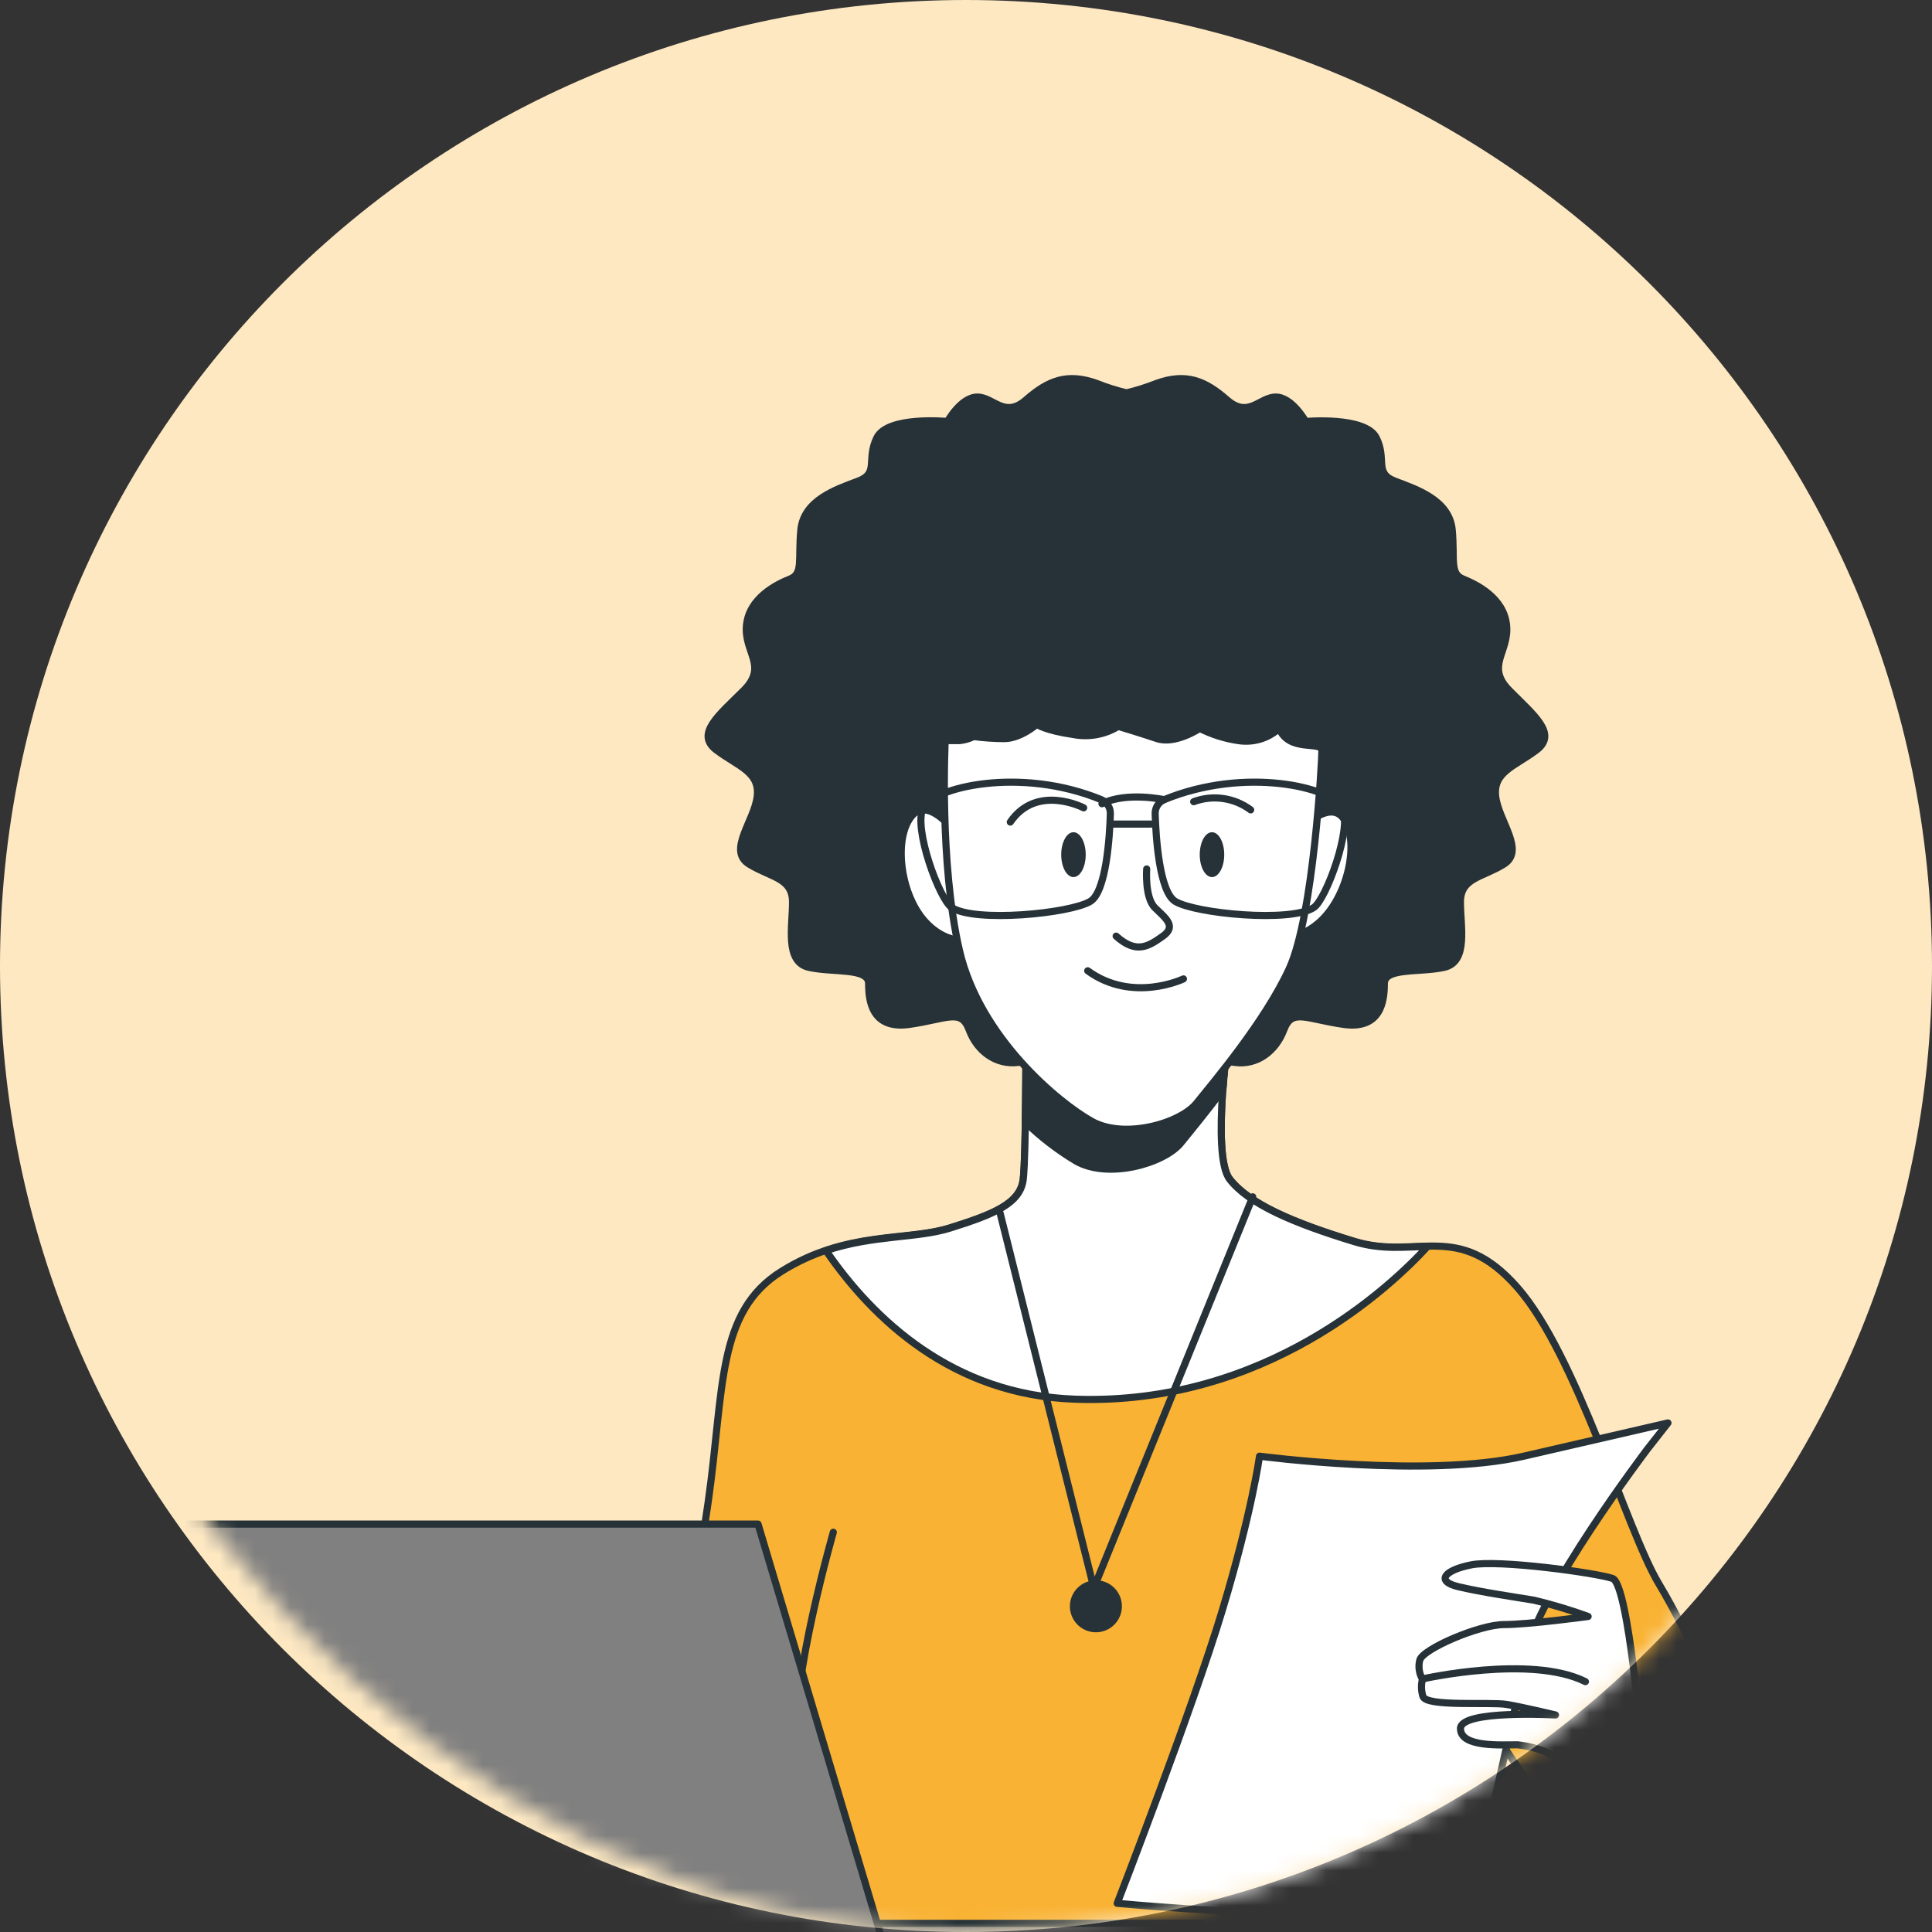 <svg width="110" height="110" viewBox="0 0 110 110" fill="none" xmlns="http://www.w3.org/2000/svg">
<rect x="0" y="0" width="110" height="110" fill="#333333" stroke="none"/>
<path d="M0 55C0 24.624 24.624 0 55 0C85.376 0 110 24.624 110 55C110 85.376 85.376 110 55 110C24.624 110 0 85.376 0 55Z" fill="#FDE8C2"/>
<mask id="mask0" mask-type="alpha" maskUnits="userSpaceOnUse" x="0" y="0" width="110" height="110">
<rect width="110" height="110" rx="55" fill="#C4C4C4"/>
</mask>
<g mask="url(#mask0)">
<path d="M70.012 58.309C70.012 58.309 68.929 65.73 70.012 67.124C71.094 68.519 73.568 69.598 77.124 70.681C80.681 71.763 83 69.44 86.398 73.308C89.796 77.177 92.587 87.067 94.44 90.162C96.293 93.256 98.462 98.049 98.945 101.621C99.427 105.194 97.862 107.185 94.768 107.651C91.674 108.118 86.252 100.539 85.648 99.456C85.044 98.373 82.072 94.805 82.072 94.805C82.072 94.805 80.368 107.331 80.368 107.947C80.368 108.564 80.522 110.575 80.522 110.575H35.993C35.993 110.575 39.395 92.023 40.32 85.526C41.245 79.03 40.786 74.703 44.497 72.384C48.207 70.064 51.609 70.685 54.083 69.91C56.557 69.136 58.102 68.519 58.26 67.129C58.418 65.738 58.414 59.241 58.414 59.241L70.012 58.309Z" fill="#F9B233" stroke="#263238" stroke-width="0.406" stroke-linecap="round" stroke-linejoin="round"/>
<path d="M37.599 103.271L17.234 108.632L18.844 110.595H42.068" fill="#F9B233"/>
<path d="M37.599 103.271L17.234 108.632L18.844 110.595H42.068" stroke="#263238" stroke-width="0.406" stroke-linecap="round" stroke-linejoin="round"/>
<path d="M14.639 106.584C13.746 106.03 12.746 105.671 11.705 105.531C10.663 105.391 9.604 105.474 8.597 105.773C5.3 106.734 3.65 109.621 3.65 110.582H17.526C17.355 109.75 17.009 108.963 16.511 108.274C16.013 107.585 15.375 107.009 14.639 106.584Z" fill="#808080" stroke="#263238" stroke-width="0.406" stroke-linecap="round" stroke-linejoin="round"/>
<path d="M6.123 103.289C6.123 103.289 4.335 105.901 4.335 106.862C4.335 107.823 3.374 108.784 4.741 109.197C6.107 109.611 6.938 104.802 6.938 104.254C6.938 103.707 6.123 103.289 6.123 103.289Z" fill="white" stroke="#263238" stroke-width="0.406" stroke-linecap="round" stroke-linejoin="round"/>
<path d="M8.597 103.154C8.597 103.154 6.671 102.749 6.123 103.288C5.576 103.827 4.611 108.649 4.749 109.196C4.886 109.744 6.261 109.882 6.671 109.334C7.08 108.787 8.597 103.154 8.597 103.154Z" fill="white" stroke="#263238" stroke-width="0.406" stroke-linecap="round" stroke-linejoin="round"/>
<path d="M22.611 107.294L19.367 106.925C19.184 106.706 18.983 106.501 18.767 106.313C18.155 105.932 17.509 105.609 16.837 105.348C16.837 105.348 11.066 103.284 9.83 102.461C8.593 101.638 7.908 103.272 7.498 104.249C7.088 105.226 6.123 108.645 6.123 109.606C6.123 110.567 7.632 110.977 7.908 109.878C8.183 108.779 10.381 105.21 10.381 105.21L13.264 106.309C13.264 106.309 13.54 106.715 12.303 107.546C11.066 108.377 9.282 110.153 9.83 110.429C10.377 110.705 12.027 110.567 12.579 110.024C13.13 109.48 16.014 108.807 16.014 108.807C16.014 108.807 18.625 110.457 19.173 110.595C19.527 110.647 19.885 110.669 20.243 110.66H23.593C23.736 110.062 23.721 109.437 23.549 108.847C23.377 108.257 23.054 107.722 22.611 107.294Z" fill="white" stroke="#263238" stroke-width="0.406" stroke-linecap="round" stroke-linejoin="round"/>
<path d="M12.656 107.293C12.656 107.293 13.873 105.906 14.858 105.74" stroke="#263238" stroke-width="0.406" stroke-linecap="round" stroke-linejoin="round"/>
<path d="M92.457 96.064C93.925 96.541 95.364 97.103 96.767 97.747C98.766 98.692 99.504 100.991 99.2 103.85C98.896 106.709 96.885 108.903 93.929 108.059C90.973 107.216 89.403 104.815 89.298 102.901C89.192 100.987 88.337 96.693 92.457 96.064Z" fill="white" stroke="#263238" stroke-width="0.406" stroke-linecap="round" stroke-linejoin="round"/>
<path d="M61.196 79.664C54.237 79.417 49.724 75.131 47.027 71.205C49.74 70.297 52.185 70.516 54.083 69.924C56.557 69.149 58.102 68.533 58.26 67.142C58.418 65.751 58.414 59.255 58.414 59.255L70.012 58.326C70.012 58.326 68.929 65.747 70.012 67.142C71.094 68.537 73.568 69.616 77.124 70.698C78.681 71.169 79.999 70.99 81.281 70.966C79.192 73.245 72.023 80.049 61.196 79.664Z" fill="white" stroke="#263238" stroke-width="0.406" stroke-linecap="round" stroke-linejoin="round"/>
<path d="M58.394 63.902C59.266 64.746 60.232 65.487 61.273 66.112C63.13 67.158 66.309 66.23 67.238 65.07C67.692 64.502 68.629 63.383 69.63 62.037C69.772 60.078 70.036 58.326 70.036 58.326L58.438 59.255C58.438 59.255 58.414 61.692 58.394 63.902Z" fill="#263238" stroke="#263238" stroke-width="0.406" stroke-linecap="round" stroke-linejoin="round"/>
<path d="M93.811 82.488C93.811 82.488 87.497 90.801 86.865 94.276C86.232 97.751 84.233 106.157 84.233 106.157C84.233 106.157 78.13 108.789 74.237 108.895C70.344 109 63.609 108.367 63.609 108.367C63.609 108.367 67.923 97.236 69.606 91.644C71.289 86.052 71.711 82.909 71.711 82.909C71.711 82.909 81.289 84.171 86.759 82.909L94.967 81.016L93.811 82.488Z" fill="white" stroke="#263238" stroke-width="0.406" stroke-linecap="round" stroke-linejoin="round"/>
<path d="M93.511 99.918C93.511 99.918 92.741 90.186 91.812 89.87C90.883 89.553 85.324 88.787 83.771 89.095C82.218 89.403 81.743 90.024 83 90.332C84.257 90.64 86.398 90.952 87.327 91.106C88.376 91.356 89.409 91.666 90.421 92.035C90.421 92.035 87.019 92.497 85.628 92.497C84.237 92.497 80.989 93.888 80.835 94.525C80.743 94.892 80.799 95.281 80.989 95.608C80.907 95.927 80.916 96.262 81.013 96.577C81.167 97.197 84.853 96.889 85.782 97.043C86.711 97.197 88.564 97.643 88.564 97.643C88.564 97.643 83.154 97.335 83.154 98.418C83.154 99.501 85.47 99.342 86.398 99.342C87.523 99.466 88.592 99.894 89.492 100.579C89.955 101.046 89.801 103.47 91.192 103.937C91.788 104.171 92.412 104.326 93.049 104.399" fill="white"/>
<path d="M93.511 99.918C93.511 99.918 92.741 90.186 91.812 89.87C90.883 89.553 85.324 88.787 83.771 89.095C82.218 89.403 81.743 90.024 83 90.332C84.257 90.64 86.398 90.952 87.327 91.106C88.376 91.356 89.409 91.666 90.421 92.035C90.421 92.035 87.019 92.497 85.628 92.497C84.237 92.497 80.989 93.888 80.835 94.525C80.743 94.892 80.799 95.281 80.989 95.608C80.907 95.927 80.916 96.262 81.013 96.577C81.167 97.197 84.853 96.889 85.782 97.043C86.711 97.197 88.564 97.643 88.564 97.643C88.564 97.643 83.154 97.335 83.154 98.418C83.154 99.501 85.47 99.342 86.398 99.342C87.523 99.466 88.592 99.894 89.492 100.579C89.955 101.046 89.801 103.47 91.192 103.937C91.788 104.171 92.412 104.326 93.049 104.399" stroke="#263238" stroke-width="0.406" stroke-linecap="round" stroke-linejoin="round"/>
<path d="M80.989 95.592C80.989 95.592 87.173 94.197 90.267 95.746" stroke="#263238" stroke-width="0.406" stroke-linecap="round" stroke-linejoin="round"/>
<path d="M47.445 87.24C47.445 87.24 44.971 95.898 45.438 99C45.904 102.102 47.291 105.646 47.445 106.113C47.599 106.579 46.901 110.245 46.901 110.245" stroke="#263238" stroke-width="0.406" stroke-linecap="round" stroke-linejoin="round"/>
<path d="M42.348 39.306C43.739 37.915 42.348 37.141 42.502 35.596C42.656 34.051 44.201 33.276 44.975 32.968C45.75 32.66 45.438 31.885 45.596 30.182C45.754 28.479 47.603 27.863 48.84 27.4C50.077 26.938 49.306 26.184 49.923 24.927C50.539 23.67 53.945 23.998 53.945 23.998C53.945 23.998 54.716 22.607 55.644 22.607C56.573 22.607 57.189 23.844 58.426 22.761C59.663 21.678 60.746 21.216 62.449 21.833C62.999 22.052 63.564 22.23 64.14 22.368C64.717 22.231 65.284 22.052 65.835 21.833C67.534 21.216 68.617 21.678 69.853 22.761C71.09 23.844 71.711 22.607 72.639 22.607C73.568 22.607 74.338 23.998 74.338 23.998C74.338 23.998 77.741 23.69 78.361 24.927C78.981 26.163 78.203 26.934 79.44 27.4C80.677 27.867 82.534 28.483 82.684 30.182C82.834 31.881 82.53 32.656 83.304 32.968C84.079 33.28 85.624 34.047 85.778 35.596C85.932 37.145 84.561 37.915 85.932 39.306C87.303 40.697 88.714 41.78 87.477 42.708C86.24 43.637 85.003 43.945 85.157 45.336C85.312 46.727 86.861 48.43 85.624 49.201C84.387 49.971 83.15 49.975 83.15 51.366C83.15 52.757 83.612 54.768 82.222 55.077C80.831 55.385 78.819 55.077 78.819 56.005C78.819 56.934 78.665 58.633 76.5 58.325C74.334 58.016 73.564 57.396 73.098 58.633C72.631 59.87 71.553 60.66 70.316 60.49C69.079 60.32 67.376 60.182 66.293 61.106C65.759 61.522 65.123 61.785 64.452 61.869V61.922C64.347 61.922 64.241 61.922 64.136 61.922C64.03 61.922 63.925 61.922 63.819 61.922V61.869C63.149 61.784 62.513 61.52 61.978 61.106C60.896 60.182 59.197 60.336 57.96 60.49C56.723 60.644 55.64 59.87 55.178 58.633C54.716 57.396 53.941 58.016 51.776 58.325C49.61 58.633 49.456 56.934 49.456 56.005C49.456 55.077 47.429 55.389 46.054 55.077C44.679 54.764 45.125 52.757 45.125 51.366C45.125 49.975 43.909 49.975 42.652 49.201C41.395 48.426 42.96 46.727 43.114 45.336C43.268 43.945 42.031 43.637 40.794 42.708C39.558 41.78 40.957 40.697 42.348 39.306Z" fill="#263238" stroke="#263238" stroke-width="0.406" stroke-linecap="round" stroke-linejoin="round"/>
<path d="M54.744 47.848C54.744 47.848 52.984 45.209 51.926 46.441C50.867 47.674 51.224 50.841 52.631 52.427C54.038 54.012 55.62 53.481 55.62 53.481" fill="white"/>
<path d="M54.744 47.848C54.744 47.848 52.984 45.209 51.926 46.441C50.867 47.674 51.224 50.841 52.631 52.427C54.038 54.012 55.62 53.481 55.62 53.481" stroke="#263238" stroke-width="0.406" stroke-linecap="round" stroke-linejoin="round"/>
<path d="M73.564 47.715C73.564 47.715 75.62 45.282 76.524 46.645C77.428 48.008 76.707 51.106 75.125 52.505C73.544 53.904 72.031 53.206 72.031 53.206" fill="white"/>
<path d="M73.564 47.715C73.564 47.715 75.62 45.282 76.524 46.645C77.428 48.008 76.707 51.106 75.125 52.505C73.544 53.904 72.031 53.206 72.031 53.206" stroke="#263238" stroke-width="0.406" stroke-linecap="round" stroke-linejoin="round"/>
<path d="M72.83 41.473C72.52 41.755 72.15 41.964 71.749 42.084C71.347 42.203 70.924 42.232 70.51 42.167C69.744 42.055 69 41.821 68.308 41.473C68.308 41.473 66.918 42.402 65.875 42.053C64.833 41.705 63.669 41.356 63.669 41.356C62.907 41.824 61.997 41.99 61.119 41.822C59.497 41.587 59.03 41.242 59.03 41.242C59.03 41.242 58.102 42.053 57.177 42.053C56.595 42.051 56.014 42.012 55.438 41.936C55.184 42.062 54.909 42.14 54.627 42.167H53.816C53.816 42.167 53.471 49.125 54.627 54.113C55.782 59.101 60.304 62.811 62.165 63.845C64.026 64.879 67.206 63.963 68.134 62.803C69.063 61.644 72.023 58.164 73.406 55.147C74.789 52.13 75.263 43.318 75.263 42.739C75.263 42.159 73.398 42.864 72.83 41.473Z" fill="white" stroke="#263238" stroke-width="0.406" stroke-linecap="round" stroke-linejoin="round"/>
<path d="M66.285 45.529C66.127 45.596 65.993 45.71 65.901 45.855C65.81 46 65.764 46.169 65.77 46.34C65.811 47.654 66.005 50.777 66.918 51.324C68.077 52.017 73.491 52.541 74.805 51.669C75.498 51.206 77.007 47.147 76.427 45.992C75.847 44.836 70.924 43.623 66.285 45.529Z" stroke="#263238" stroke-width="0.406" stroke-linecap="round" stroke-linejoin="round"/>
<path d="M62.704 45.529C62.862 45.596 62.996 45.71 63.088 45.855C63.18 46 63.226 46.169 63.219 46.34C63.179 47.654 62.984 50.777 62.072 51.324C60.912 52.017 55.498 52.541 54.184 51.669C53.491 51.206 51.983 47.147 52.562 45.992C53.142 44.836 58.065 43.623 62.704 45.529Z" stroke="#263238" stroke-width="0.406" stroke-linecap="round" stroke-linejoin="round"/>
<path d="M66.285 45.53C66.285 45.53 64.136 45.063 62.741 45.761" stroke="#263238" stroke-width="0.406" stroke-linecap="round" stroke-linejoin="round"/>
<path d="M65.527 46.92H63.321" stroke="#263238" stroke-width="0.406" stroke-linecap="round" stroke-linejoin="round"/>
<path d="M69.006 49.938C69.391 49.938 69.703 49.366 69.703 48.66C69.703 47.955 69.391 47.383 69.006 47.383C68.621 47.383 68.308 47.955 68.308 48.66C68.308 49.366 68.621 49.938 69.006 49.938Z" fill="#263238"/>
<path d="M61.119 49.938C61.504 49.938 61.816 49.366 61.816 48.66C61.816 47.955 61.504 47.383 61.119 47.383C60.734 47.383 60.421 47.955 60.421 48.66C60.421 49.366 60.734 49.938 61.119 49.938Z" fill="#263238"/>
<path d="M65.287 49.475C65.287 49.475 65.17 51.097 65.75 51.676C66.33 52.256 67.023 52.723 66.212 53.299C65.401 53.874 64.708 54.341 63.548 53.299" stroke="#263238" stroke-width="0.406" stroke-linecap="round" stroke-linejoin="round"/>
<path d="M67.38 55.734C67.38 55.734 64.481 57.129 61.93 55.272" stroke="#263238" stroke-width="0.406" stroke-linecap="round" stroke-linejoin="round"/>
<path d="M71.208 46.111C70.749 45.768 70.212 45.546 69.645 45.465C69.079 45.383 68.5 45.445 67.964 45.645" stroke="#263238" stroke-width="0.406" stroke-linecap="round" stroke-linejoin="round"/>
<path d="M61.699 45.994C61.699 45.994 59.03 44.603 57.522 46.805" stroke="#263238" stroke-width="0.406" stroke-linecap="round" stroke-linejoin="round"/>
<path d="M71.326 68.143L62.279 90.409L56.942 69.071" stroke="#263238" stroke-width="0.406" stroke-linecap="round" stroke-linejoin="round"/>
<path d="M61.119 91.455C61.119 91.708 61.194 91.955 61.334 92.165C61.474 92.375 61.674 92.538 61.907 92.635C62.141 92.732 62.398 92.757 62.645 92.708C62.893 92.659 63.121 92.537 63.299 92.358C63.478 92.18 63.6 91.952 63.649 91.704C63.698 91.457 63.673 91.2 63.576 90.966C63.48 90.733 63.316 90.533 63.106 90.393C62.896 90.253 62.649 90.178 62.396 90.178C62.057 90.178 61.733 90.312 61.493 90.552C61.253 90.791 61.119 91.116 61.119 91.455Z" fill="#263238" stroke="#263238" stroke-width="0.406" stroke-linecap="round" stroke-linejoin="round"/>
<path d="M33.572 110.59H68.519V109.507H33.572V110.59Z" fill="#808080" stroke="#263238" stroke-width="0.406" stroke-linecap="round" stroke-linejoin="round"/>
<path d="M8.062 86.775H43.159L50.271 110.587H15.174L8.062 86.775Z" fill="#808080" stroke="#263238" stroke-width="0.406" stroke-linecap="round" stroke-linejoin="round"/>
</g>
</svg>

